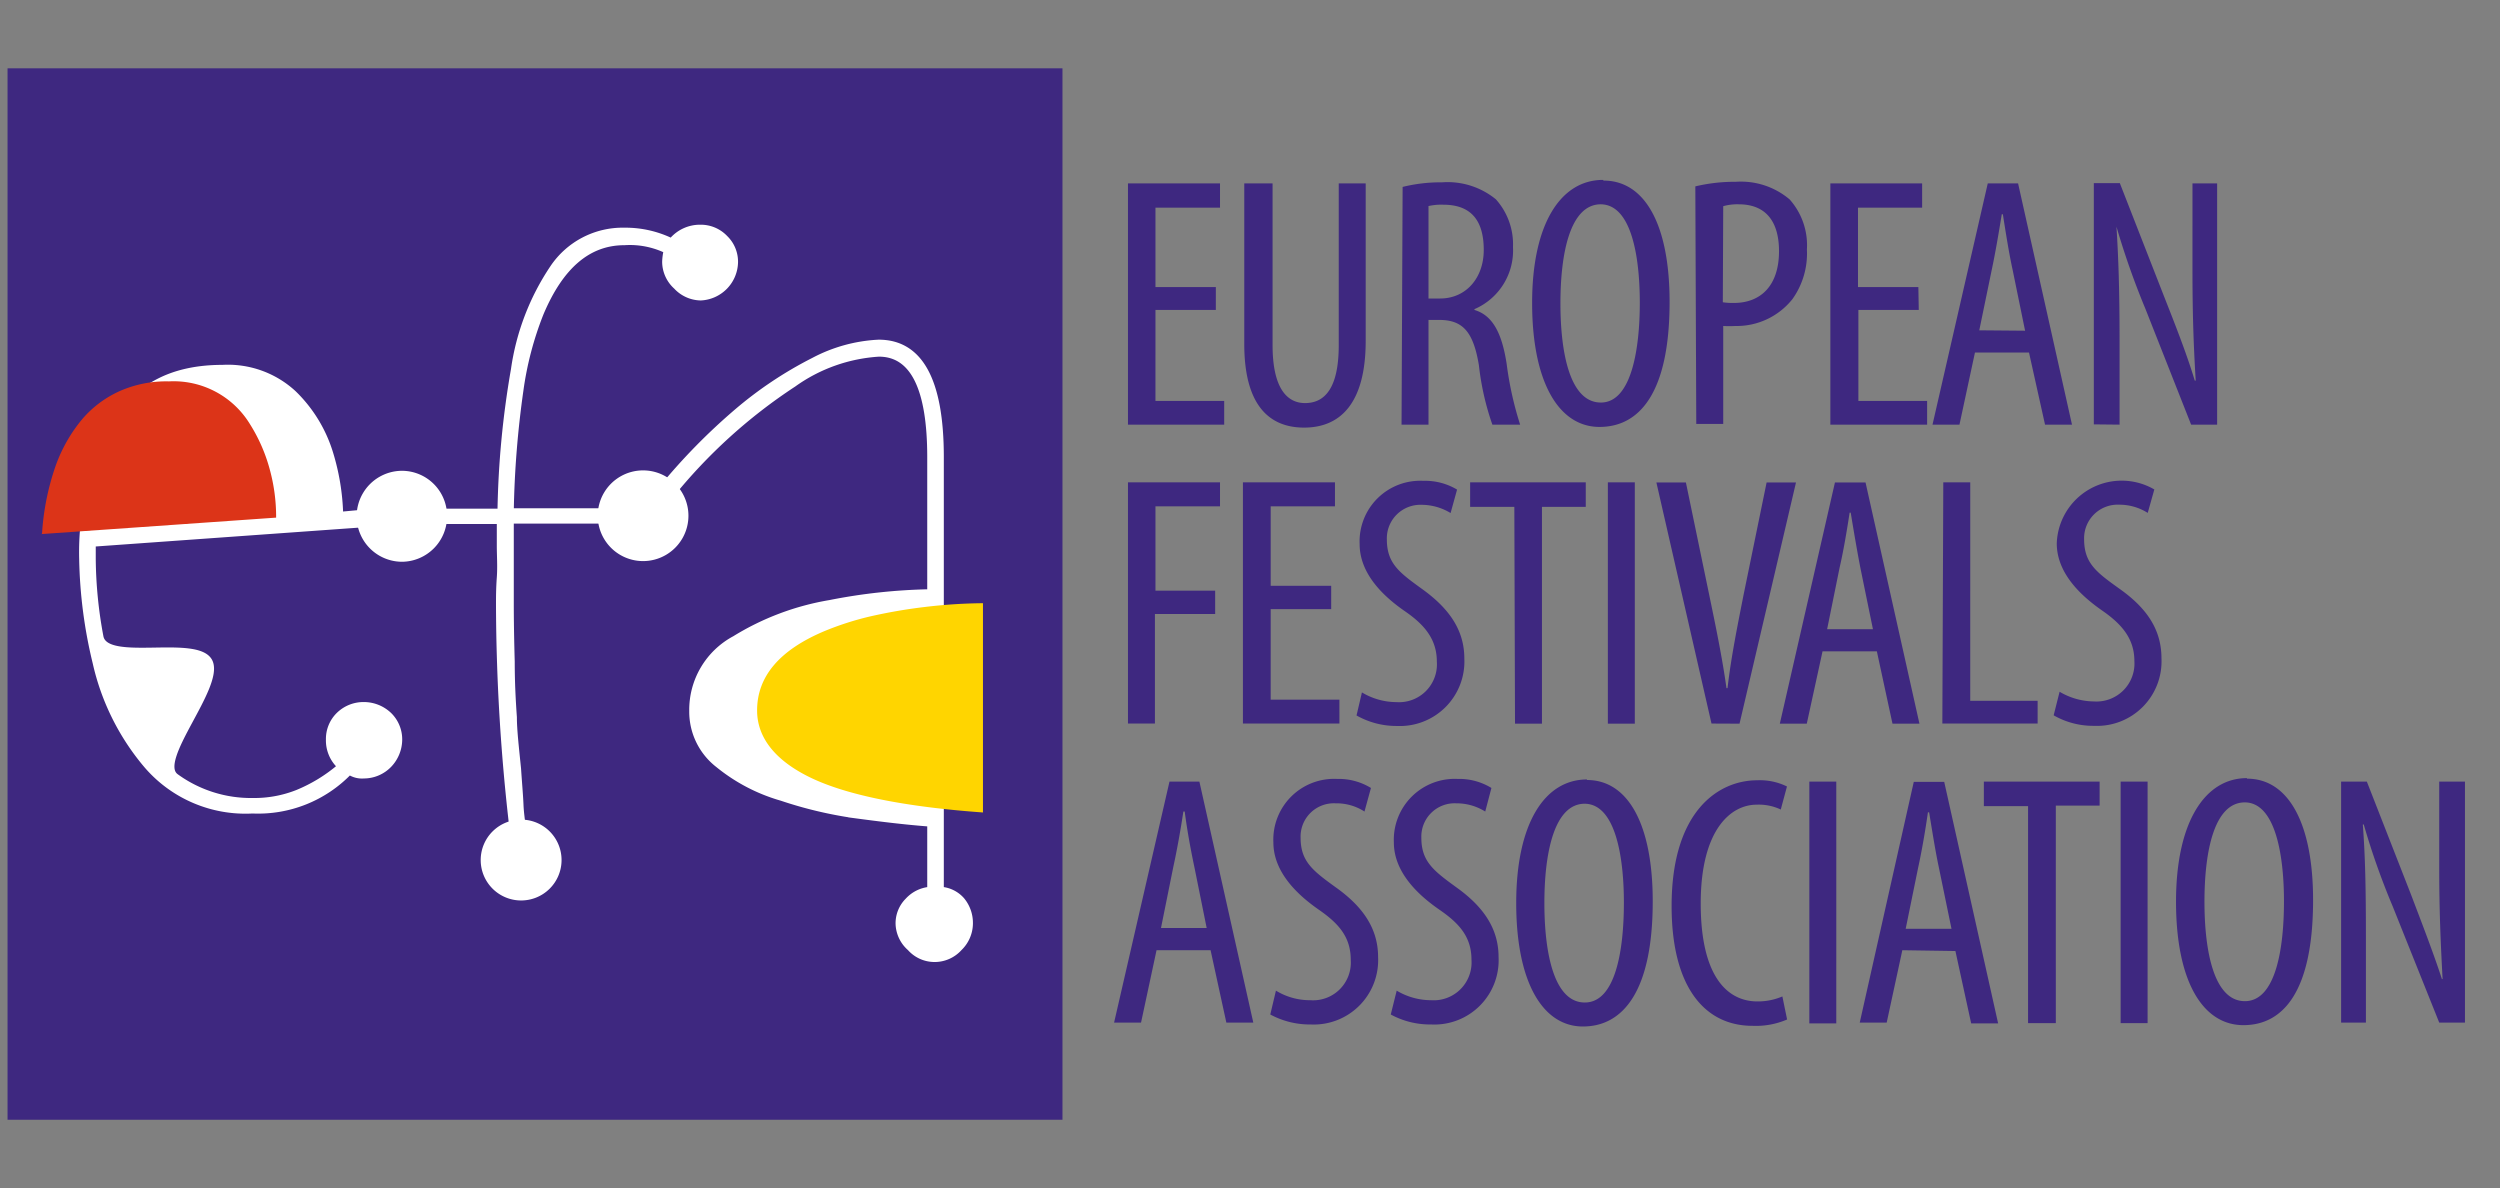 <svg xmlns="http://www.w3.org/2000/svg" xmlns:xlink="http://www.w3.org/1999/xlink" viewBox="0 0 185.51 88.16"><rect x="0" y="0" width="185.51" height="88.16" fill="#808080" stroke="none"/><defs><style>.cls-1,.cls-8{fill:none;}.cls-2{fill:#3e2880;}.cls-3{clip-path:url(#clip-path);}.cls-4,.cls-5,.cls-9{fill:#fff;}.cls-4{fill-rule:evenodd;}.cls-5,.cls-8{stroke:#fff;stroke-miterlimit:10;}.cls-5{stroke-width:0.39px;}.cls-6{fill:#dc3418;}.cls-7{fill:#ffd500;}.cls-8{stroke-width:1.17px;}</style><clipPath id="clip-path"><rect class="cls-1" x="0.56" y="5.07" width="78.28" height="78.02"/></clipPath></defs><title>european-festivals-03</title><g id="Clipeos"><rect class="cls-2" x="0.56" y="5.07" width="78.28" height="78.02"/><g class="cls-3"><path class="cls-4" d="M69.85,64.94V66a2.31,2.31,0,0,1,1.55.78A2.68,2.68,0,0,1,72,68.54a2.58,2.58,0,0,1-.79,1.82,2.49,2.49,0,0,1-1.88.83,2.45,2.45,0,0,1-1.82-.83,2.5,2.5,0,0,1-.86-1.82,2.39,2.39,0,0,1,.7-1.72A2.54,2.54,0,0,1,69,66V64.94Z"/><path class="cls-4" d="M15,58.69a10.64,10.64,0,0,0,3.74.72,8.66,8.66,0,0,0,3.33-.61,2,2,0,0,1,.29-.11h1.91a10.08,10.08,0,0,1-5.53,1.48A10.56,10.56,0,0,1,13,58.69Z"/><path class="cls-4" d="M15.4,50.87c-.88,2.37-3.55,5.81-2.34,6.73A8.41,8.41,0,0,0,15,58.69H13a9,9,0,0,1-2.15-1.88,18,18,0,0,1-3.33-5.94Z"/><path class="cls-4" d="M22.36,58.69a12,12,0,0,0,2.86-1.82,2.62,2.62,0,0,1-.84-2,2.51,2.51,0,0,1,.76-1.84A2.63,2.63,0,0,1,27,52.29a2.73,2.73,0,0,1,1.9.77,2.54,2.54,0,0,1,.75,1.84,2.74,2.74,0,0,1-.75,1.85,2.62,2.62,0,0,1-1.9.82,1.7,1.7,0,0,1-1.06-.27,8.12,8.12,0,0,1-1.66,1.39Z"/><path class="cls-4" d="M7,43.06a32.7,32.7,0,0,0,.51,4.16c.38,2.1,7.21.06,8.1,1.87a2.52,2.52,0,0,1-.18,1.78H7.54c-.18-.56-.34-1.14-.47-1.69a40.89,40.89,0,0,1-1-6.12Z"/><path class="cls-4" d="M12.94,39.94l-6,.43v1.09c0,.52,0,1,.06,1.6H6.09c0-.56,0-1.08,0-1.6s0-1,0-1.52Z"/><path class="cls-4" d="M31.79,39.94c0,.06-.12.12-.19.2a2.61,2.61,0,0,1-1.83.75,2.68,2.68,0,0,1-1.63-.58,3.82,3.82,0,0,1-.42-.37h.15c.06,0,.11.12.18.18a2.55,2.55,0,0,0,1.83.82,2.24,2.24,0,0,0,1.7-.67,3.61,3.61,0,0,0,.34-.33Z"/><path class="cls-4" d="M49.73,39.94a2.29,2.29,0,0,1-.21.23,2.44,2.44,0,0,1-3.67,0c-.09-.07-.16-.15-.25-.23h.12c.13.1.23.22.36.33a2.38,2.38,0,0,0,1.68.67,2.61,2.61,0,0,0,1.88-.82,1.45,1.45,0,0,1,.16-.18Z"/><path class="cls-4" d="M49.8,36.82a2.14,2.14,0,0,1,.48,1.5,2.69,2.69,0,0,1-.55,1.62h.07A2.56,2.56,0,0,0,50,36.81Z"/><path class="cls-4" d="M27.57,36.82s0,0,0,0a2.75,2.75,0,0,1,2.17-1.14,2.51,2.51,0,0,1,1.83.73,2.33,2.33,0,0,1,.35.44h.12a2.1,2.1,0,0,0-.49-.58,2.41,2.41,0,0,0-1.7-.64,2.51,2.51,0,0,0-1.83.8,2.89,2.89,0,0,0-.35.42Z"/><path class="cls-5" d="M69,66V61.14c-1.87-.14-3.77-.38-5.64-.63A30.62,30.62,0,0,1,58,59.23a13.23,13.23,0,0,1-4.73-2.47,5,5,0,0,1-1.93-4,6,6,0,0,1,3.17-5.38,19.66,19.66,0,0,1,7.07-2.66A41.9,41.9,0,0,1,69,43.92v-10c0-5.11-1.27-7.65-3.78-7.65a12.14,12.14,0,0,0-6.32,2.25,39.5,39.5,0,0,0-9.12,8.27,2.12,2.12,0,0,1,.51,1.54,2.59,2.59,0,0,1-.76,1.85,2.44,2.44,0,0,1-3.67,0A2.53,2.53,0,0,1,45,38.32a2.77,2.77,0,0,1,2.66-2.64,2.19,2.19,0,0,1,1.46.51,44.94,44.94,0,0,1,5.55-5.66,28.91,28.91,0,0,1,5.68-3.79,11.5,11.5,0,0,1,4.85-1.34q4.64,0,4.64,8.51V66a2.31,2.31,0,0,1,1.55.78A2.68,2.68,0,0,1,72,68.54a2.58,2.58,0,0,1-.79,1.82,2.49,2.49,0,0,1-1.88.83,2.45,2.45,0,0,1-1.82-.83,2.5,2.5,0,0,1-.86-1.82,2.39,2.39,0,0,1,.7-1.72A2.54,2.54,0,0,1,69,66Z"/><path class="cls-5" d="M49.44,18.6A6.25,6.25,0,0,0,46.33,18c-2.66,0-4.71,1.75-6.19,5.27A24.35,24.35,0,0,0,38.64,29a72,72,0,0,0-.71,8.91h7.23a2.76,2.76,0,0,1,.91-1.66,2.53,2.53,0,0,1,1.69-.64,2.57,2.57,0,0,1,1.88.8,2.6,2.6,0,0,1,.79,1.87,2.58,2.58,0,0,1-.79,1.85,2.61,2.61,0,0,1-1.88.82,2.42,2.42,0,0,1-1.69-.67,2.58,2.58,0,0,1-.91-1.62H37.93c0,1.37,0,2.32,0,2.88s0,1.68,0,3.24c0,.43,0,1.86.07,4.31,0,1.64.08,3,.16,4.13,0,.95.15,2.24.31,3.83.07,1.05.15,1.94.18,2.66s.14,1.27.15,1.68c.13,1.37-.61,1.15-.79.18A145.7,145.7,0,0,1,37,44.86c0-.5,0-1.19.06-2s0-1.66,0-2.35c0-.95,0-1.58,0-1.82H32.49a2.41,2.41,0,0,1-.91,1.62,2.24,2.24,0,0,1-1.7.67,2.55,2.55,0,0,1-1.83-.82,2.61,2.61,0,0,1-.84-1.85,2.57,2.57,0,0,1,.84-1.87,2.54,2.54,0,0,1,1.83-.8,2.41,2.41,0,0,1,1.7.64,2.67,2.67,0,0,1,.91,1.66h4.62a67.28,67.28,0,0,1,1-10.53A18.11,18.11,0,0,1,41,19.87a6.26,6.26,0,0,1,5.32-2.78,7.83,7.83,0,0,1,3.5.78,2.74,2.74,0,0,1,2.16-1,2.5,2.5,0,0,1,1.84.78,2.46,2.46,0,0,1,.75,1.81A2.7,2.7,0,0,1,52,22.1a2.55,2.55,0,0,1-1.84-.83,2.5,2.5,0,0,1-.83-1.85A4.25,4.25,0,0,1,49.44,18.6Z"/><path class="cls-5" d="M25.93,57.3a9.41,9.41,0,0,1-7.19,2.87,9.68,9.68,0,0,1-7.87-3.36,17.84,17.84,0,0,1-3.8-7.63,35.05,35.05,0,0,1-1-7.72,19.68,19.68,0,0,1,2.44-10c1.62-2.8,4.26-4.19,8-4.19a7.2,7.2,0,0,1,5.29,1.9,10.47,10.47,0,0,1,2.72,4.44,17,17,0,0,1,.75,4.56L27.1,38a2.54,2.54,0,0,1,.5-1.18,2.75,2.75,0,0,1,2.17-1.14,2.58,2.58,0,0,1,2.61,2.63,2.46,2.46,0,0,1-.78,1.87,2.61,2.61,0,0,1-1.83.75,2.68,2.68,0,0,1-1.63-.58,2.44,2.44,0,0,1-1-1.43L6.91,40.37v1.09a32.51,32.51,0,0,0,.57,5.78c.38,2.08,7.21,0,8.1,1.85s-4.1,7.32-2.52,8.51a9.44,9.44,0,0,0,5.68,1.81,8.66,8.66,0,0,0,3.33-.61,11.64,11.64,0,0,0,3.15-1.93,2.62,2.62,0,0,1-.84-2,2.51,2.51,0,0,1,.76-1.84A2.63,2.63,0,0,1,27,52.29a2.73,2.73,0,0,1,1.9.77,2.54,2.54,0,0,1,.75,1.84,2.74,2.74,0,0,1-.75,1.85,2.62,2.62,0,0,1-1.9.82A1.7,1.7,0,0,1,25.93,57.3Z"/><path class="cls-6" d="M3.08,39.63l17.41-1.22A13.33,13.33,0,0,0,20,34.77a12.24,12.24,0,0,0-1.46-3.31,6.63,6.63,0,0,0-6-3.16A8.54,8.54,0,0,0,8.93,29a7.93,7.93,0,0,0-2.81,2.08,11.38,11.38,0,0,0-2,3.51,18.72,18.72,0,0,0-1,5"/><path class="cls-7" d="M72.94,60.28V44.76a38.6,38.6,0,0,0-4.23.27,39,39,0,0,0-4.18.72,22.11,22.11,0,0,0-3.35,1.08c-3.37,1.42-5,3.39-5,5.89,0,2,1.33,3.72,4,5s7,2.16,12.78,2.57"/><path class="cls-8" d="M47.72,35.49a2.78,2.78,0,0,1,0,5.56,2.78,2.78,0,0,1,0-5.56Z"/><path class="cls-8" d="M29.84,35.52a2.77,2.77,0,0,1,2.75,2.77,2.79,2.79,0,0,1-2.75,2.81,2.79,2.79,0,1,1,0-5.58Z"/><path class="cls-9" d="M38.76,60.82a3,3,0,1,1-3.09,3,3,3,0,0,1,3.09-3"/></g><path class="cls-2" d="M175.56,75.88V69.66c0-3.8-.05-6.09-.23-8.48h.07a54.71,54.71,0,0,0,2.15,6.08L181,75.88h1.91V58H181v6.41c0,3.11.1,5.42.25,8.24h-.05c-.63-1.94-1.55-4.31-2.29-6.26L175.63,58h-1.91V75.88Zm-9-16.34c2.31,0,2.92,4,2.92,7.33,0,3.51-.61,7.42-2.9,7.42s-3-3.68-3-7.38.71-7.37,3-7.37m.15-1.8c-3.1,0-5.26,3.23-5.26,9.17s2,9.16,5,9.16,5.17-2.57,5.17-9.29c0-5.71-1.84-9-4.9-9m-9.38,18.14h2V58h-2Zm-6.87,0h2.06V59.78h3.25V58h-8.59v1.82h3.28Zm-9.08-7,.93-4.56c.26-1.18.53-2.74.72-4.08h.09c.22,1.32.45,2.81.72,4.08l.94,4.56Zm3.69,1.65,1.17,5.37h2l-4-17.92h-2.26L138,75.88h2l1.16-5.37Zm-10.84,5.37h2V58h-2Zm-2-2a4.63,4.63,0,0,1-1.85.37c-2.19,0-4.21-1.78-4.21-7.27s2.24-7.33,4.15-7.33a3.82,3.82,0,0,1,1.79.36l.46-1.71a4.55,4.55,0,0,0-2.21-.46c-2.85,0-6.35,2.25-6.35,9.33,0,6.09,2.51,8.89,6,8.89a5.85,5.85,0,0,0,2.57-.47Zm-14.69-14.3c2.32,0,2.93,4,2.93,7.33,0,3.51-.61,7.42-2.9,7.42s-3-3.68-3-7.38.72-7.37,3-7.37m.16-1.8c-3.12,0-5.25,3.23-5.25,9.17s2,9.16,4.95,9.16,5.18-2.57,5.18-9.29c0-5.71-1.83-9-4.88-9M103.2,75.28a6.1,6.1,0,0,0,3,.74,4.77,4.77,0,0,0,5-5c0-2-1-3.65-3.11-5.16-1.69-1.23-2.62-1.92-2.62-3.69a2.47,2.47,0,0,1,2.59-2.56,4,4,0,0,1,2.15.61l.46-1.75a4.57,4.57,0,0,0-2.5-.67,4.52,4.52,0,0,0-4.74,4.71c0,2.3,1.94,4,3.39,5s2.37,2,2.37,3.71a2.81,2.81,0,0,1-3,3,5,5,0,0,1-2.55-.71Zm-8.94,0a6.17,6.17,0,0,0,3,.74,4.78,4.78,0,0,0,5-5c0-2-1-3.65-3.12-5.16-1.7-1.23-2.63-1.92-2.63-3.69a2.47,2.47,0,0,1,2.6-2.56,3.81,3.81,0,0,1,2.14.61l.48-1.75a4.57,4.57,0,0,0-2.5-.67,4.51,4.51,0,0,0-4.74,4.71c0,2.3,1.94,4,3.38,5s2.36,2,2.36,3.71a2.8,2.8,0,0,1-3,3,4.84,4.84,0,0,1-2.55-.71Zm-8.11-6.42.92-4.56c.26-1.18.54-2.74.74-4.08h.1c.17,1.32.44,2.81.71,4.08l.92,4.56Zm3.68,1.65L91,75.88h2L89,58H86.78L82.67,75.88h2l1.15-5.37Z"/><path class="cls-2" d="M152.39,53.08a5.89,5.89,0,0,0,3,.78,4.79,4.79,0,0,0,5-5c0-2-.94-3.63-3.1-5.16-1.72-1.23-2.64-1.9-2.64-3.69a2.49,2.49,0,0,1,2.6-2.56,3.93,3.93,0,0,1,2.12.61l.49-1.74a4.82,4.82,0,0,0-7.24,4c0,2.31,1.95,4,3.39,5s2.37,2.08,2.37,3.73a2.82,2.82,0,0,1-3,3,5.08,5.08,0,0,1-2.55-.72Zm-8.26.61h7.07V52h-5V35.79h-2Zm-8.55-7,.92-4.54c.28-1.2.54-2.73.75-4.11h.08c.22,1.34.47,2.82.72,4.11l.93,4.54Zm3.69,1.64,1.16,5.37h2l-4-17.9h-2.27l-4.09,17.9h2l1.17-5.37Zm-10.19,5.37,4.19-17.9h-2.18l-1.71,8.34c-.42,2.14-.93,4.63-1.19,6.92h-.08c-.31-2.27-.85-4.84-1.27-6.87l-1.74-8.39h-2.19L127,53.69Zm-9.77,0h2V35.79h-2Zm-6.89,0h2V37.61h3.25V35.79h-8.58v1.82h3.28Zm-11.76-.61a6,6,0,0,0,3,.78,4.79,4.79,0,0,0,5-5c0-2-1-3.63-3.13-5.16-1.7-1.23-2.62-1.9-2.62-3.69a2.49,2.49,0,0,1,2.6-2.56,4.15,4.15,0,0,1,2.13.61l.48-1.74a4.59,4.59,0,0,0-2.5-.65,4.5,4.5,0,0,0-4.73,4.69c0,2.31,1.93,4,3.38,5s2.35,2.08,2.35,3.73a2.81,2.81,0,0,1-3,3,5,5,0,0,1-2.56-.72Zm-1.88-9.62H94.29V37.57h4.77V35.79H92.23v17.9h7.16V51.92h-5.1V45.2h4.49ZM83.7,53.69h2V45.56h4.47V43.83H85.74V37.57h4.79V35.79H83.7Z"/><path class="cls-2" d="M157.28,31.51V25.32c0-3.81-.08-6.12-.23-8.5h0a58.71,58.71,0,0,0,2.15,6.1l3.39,8.59h1.93V13.61h-1.83V20c0,3.11.07,5.42.24,8.24h-.07c-.6-2-1.52-4.32-2.28-6.25l-3.28-8.4h-1.93v17.9Zm-10.41-7L147.8,20c.26-1.21.52-2.75.74-4.1h.08c.21,1.32.44,2.82.72,4.1l.93,4.54Zm3.69,1.65,1.19,5.35h2l-4-17.9H147.5l-4.1,17.9h2l1.15-5.35Zm-8.21-4.86h-4.48V15.41h4.76v-1.8h-6.81v17.9H143V29.75h-5.1V23h4.48Zm-14.48-6a3.88,3.88,0,0,1,1.14-.14c2.3,0,3,1.63,3,3.48,0,2.55-1.35,3.84-3.35,3.84a4.93,4.93,0,0,1-.82-.05Zm-2,16.16h2V24.19a8.63,8.63,0,0,0,.9,0,5.29,5.29,0,0,0,4.24-2,5.84,5.84,0,0,0,1.07-3.68,5.11,5.11,0,0,0-1.28-3.71,5.59,5.59,0,0,0-4-1.31,12.56,12.56,0,0,0-3,.34Zm-7.11-16.3c2.32,0,2.92,3.95,2.92,7.31s-.6,7.4-2.89,7.4-3-3.66-3-7.36.71-7.35,3-7.35m.16-1.81c-3.11,0-5.26,3.21-5.26,9.13s2,9.2,5,9.2,5.2-2.58,5.2-9.28c0-5.73-1.83-9-4.9-9M106,15.29a4.29,4.29,0,0,1,1.1-.1c2.17,0,3,1.3,3,3.36s-1.3,3.6-3.24,3.6H106Zm-2,16.22h2V23.74h.8c1.76,0,2.53.9,2.94,3.36a20,20,0,0,0,1,4.41h2.06a25.27,25.27,0,0,1-1-4.51c-.36-2.34-1.07-3.61-2.39-4v-.06a4.74,4.74,0,0,0,2.86-4.61A5,5,0,0,0,111,14.79a5.66,5.66,0,0,0-4-1.26,11.7,11.7,0,0,0-2.92.34ZM92.33,13.61V25.53c0,4.44,1.77,6.2,4.44,6.2s4.57-1.78,4.57-6.44V13.61h-2v12c0,3.14-1,4.3-2.5,4.3-1.33,0-2.41-1.09-2.41-4.3v-12ZM90.22,21.3H85.74V15.41h4.79v-1.8H83.7v17.9h7.14V29.75h-5.1V23h4.48Z"/></g></svg>